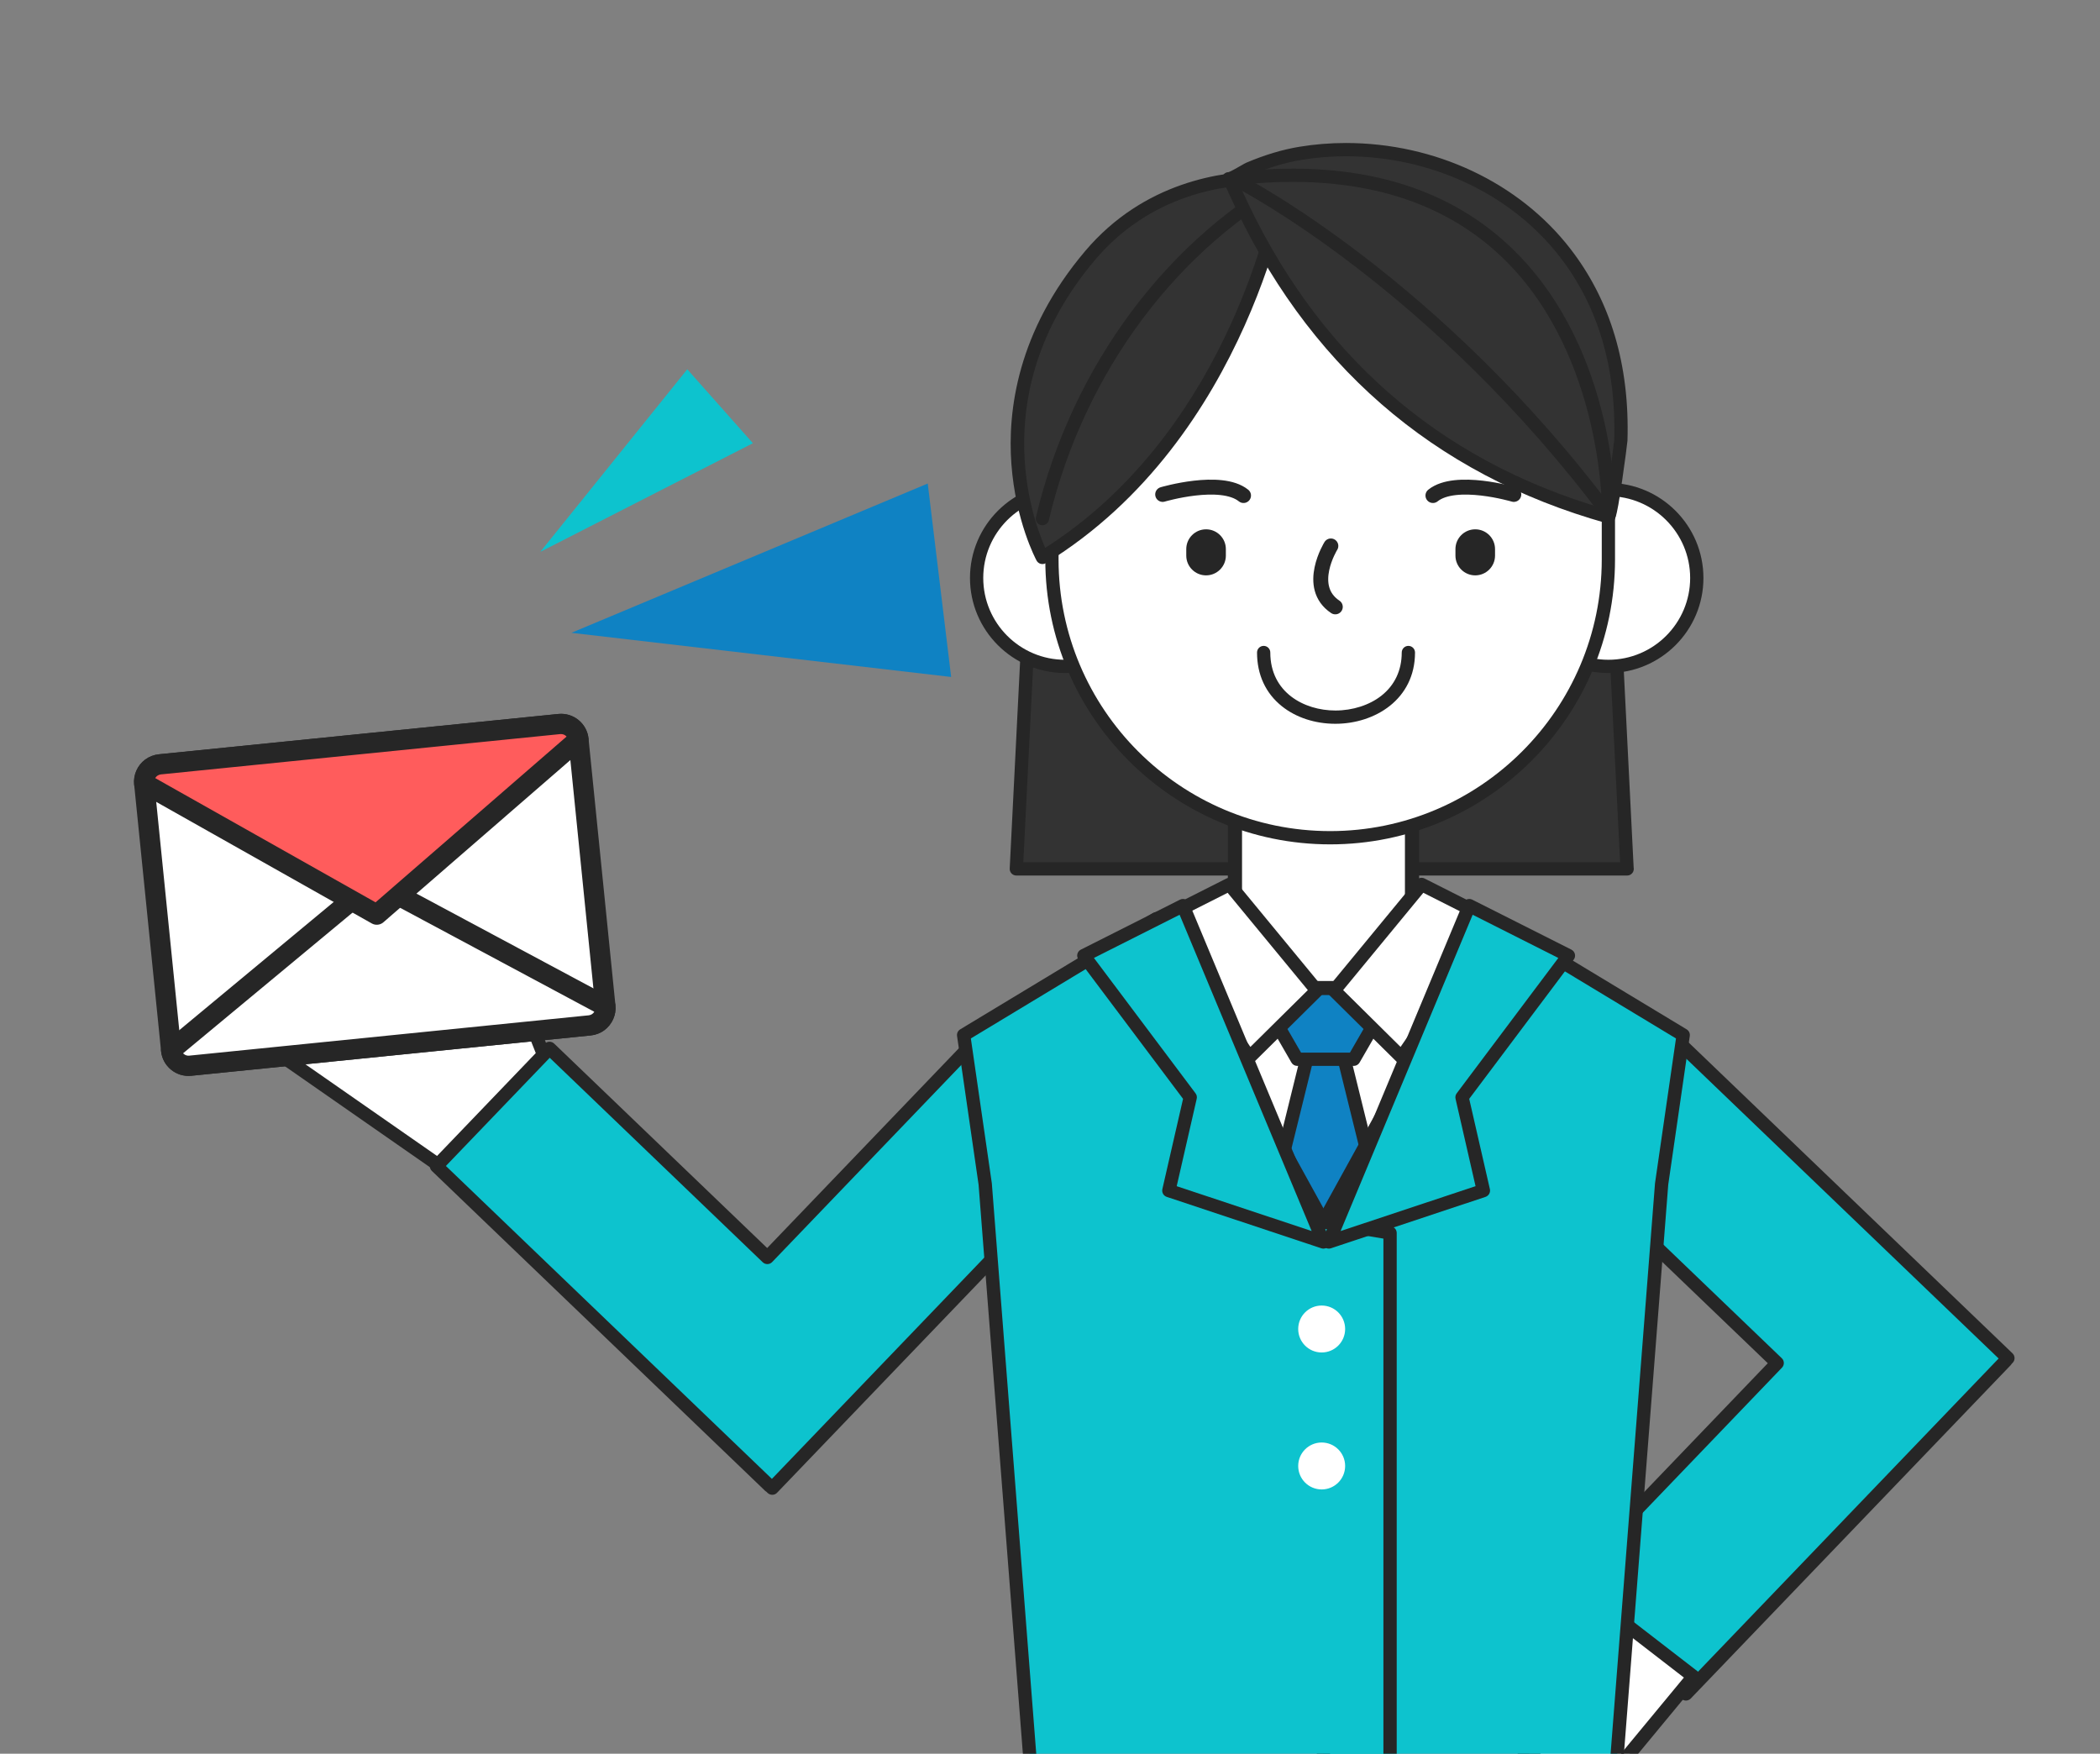 <?xml version="1.0" encoding="iso-8859-1"?>
<!-- Generator: Adobe Illustrator 16.0.0, SVG Export Plug-In . SVG Version: 6.00 Build 0)  -->
<!DOCTYPE svg PUBLIC "-//W3C//DTD SVG 1.1//EN" "http://www.w3.org/Graphics/SVG/1.1/DTD/svg11.dtd">
<svg version="1.1" id="&#x5716;&#x5C64;_1" xmlns="http://www.w3.org/2000/svg" xmlns:xlink="http://www.w3.org/1999/xlink" x="0px"
	 y="0px" width="281.333px" height="234.932px" viewBox="0 0 281.333 234.932" style="enable-background:new 0 0 281.333 234.932;"
	 xml:space="preserve">
<rect x="0" y="0" width="281.333" height="234.932" fill="#808080" stroke="none"/>
<g>
	<g>
		<polygon style="fill:#333333;" points="217.977,116.399 136.157,116.399 138.662,66.426 215.472,66.426 		"/>
		<path style="fill:#262626;" d="M217.986,117.288c-0.002,0-0.006,0-0.009,0h-81.821c-0.243,0-0.475-0.1-0.644-0.276
			c-0.169-0.177-0.255-0.414-0.244-0.657l2.507-49.973c0.022-0.473,0.413-0.844,0.886-0.844h76.811c0.473,0,0.863,0.371,0.887,0.844
			l2.498,49.84c0.012,0.056,0.019,0.116,0.019,0.178C218.875,116.891,218.478,117.288,217.986,117.288z M137.091,115.51h79.952
			l-2.415-48.195h-75.121L137.091,115.51z"/>
	</g>
	<g>
		<rect x="165.443" y="103.494" style="fill:#FFFFFF;" width="23.725" height="28.872"/>
		<path style="fill:#262626;" d="M189.167,133.318h-23.725c-0.524,0-0.95-0.427-0.95-0.95v-28.872c0-0.525,0.426-0.951,0.95-0.951
			h23.725c0.526,0,0.95,0.425,0.95,0.951v28.872C190.12,132.891,189.694,133.318,189.167,133.318z M166.393,131.415h21.824v-26.969
			h-21.824V131.415z"/>
	</g>
	<g>
		<circle style="fill:#FFFFFF;" cx="142.681" cy="77.426" r="11.844"/>
		<path style="fill:#262626;" d="M142.679,90.159c-7.02,0-12.731-5.711-12.731-12.732c0-7.022,5.711-12.734,12.731-12.734
			c7.021,0,12.735,5.712,12.735,12.734C155.415,84.448,149.701,90.159,142.679,90.159z M142.679,66.47
			c-6.041,0-10.955,4.915-10.955,10.957c0,6.042,4.914,10.957,10.955,10.957c6.043,0,10.957-4.914,10.957-10.957
			C153.636,71.385,148.722,66.47,142.679,66.47z"/>
	</g>
	<g>
		<circle style="fill:#FFFFFF;" cx="215.472" cy="77.426" r="11.845"/>
		<path style="fill:#262626;" d="M215.472,90.159c-7.022,0-12.733-5.711-12.733-12.732c0-7.022,5.711-12.734,12.733-12.734
			c7.021,0,12.733,5.712,12.733,12.734C228.206,84.448,222.493,90.159,215.472,90.159z M215.472,66.47
			c-6.042,0-10.956,4.915-10.956,10.957c0,6.042,4.914,10.957,10.956,10.957s10.955-4.914,10.955-10.957
			C226.427,71.385,221.513,66.47,215.472,66.47z"/>
	</g>
	<g>
		<path style="fill:#FFFFFF;" d="M215.472,74.951c0,20.585-16.687,37.274-37.273,37.274l0,0c-20.585,0-37.273-16.688-37.273-37.274
			V59.003c0-20.587,16.688-37.275,37.273-37.275l0,0c20.588,0,37.273,16.688,37.273,37.275V74.951z"/>
		<path style="fill:#262626;" d="M178.199,113.113c-21.042,0-38.162-17.119-38.162-38.162V59.003
			c0-21.043,17.12-38.163,38.162-38.163c21.044,0,38.162,17.12,38.162,38.163v15.949
			C216.361,95.994,199.243,113.113,178.199,113.113z M178.199,22.617c-20.064,0-36.386,16.322-36.386,36.385V74.95
			c0,20.062,16.321,36.385,36.386,36.385c20.063,0,36.385-16.323,36.385-36.385V59.002
			C214.583,38.939,198.259,22.617,178.199,22.617z"/>
	</g>
	<g>
		<path style="fill:#262626;" d="M178.899,96.959c-2.727,0-5.271-0.834-7.165-2.347c-2.181-1.742-3.331-4.232-3.331-7.2
			c0-0.491,0.397-0.889,0.889-0.889s0.888,0.398,0.888,0.889c0,5.337,4.521,7.769,8.72,7.769c2.32,0,4.566-0.724,6.168-1.987
			c1.78-1.404,2.721-3.404,2.721-5.782c0-0.491,0.398-0.889,0.889-0.889c0.491,0,0.89,0.398,0.89,0.889
			C189.566,93.679,184.2,96.959,178.899,96.959z"/>
	</g>
	<g>
		<path style="fill:#333333;" d="M172.058,23.943c0,0-5.138,34.005-32.408,50.735c0,0-10.86-20.094,6.407-40.475
			C156.534,21.839,172.058,23.943,172.058,23.943z"/>
		<path style="fill:#262626;" d="M139.65,75.567c-0.076,0-0.154-0.01-0.23-0.031c-0.234-0.063-0.435-0.221-0.551-0.435
			c-0.115-0.213-2.813-5.28-3.376-12.952c-0.52-7.072,0.773-17.762,9.886-28.519c7.896-9.32,18.435-10.711,24.014-10.711
			c1.707,0,2.742,0.137,2.785,0.144c0.236,0.032,0.448,0.157,0.592,0.348c0.143,0.19,0.203,0.429,0.167,0.665
			c-0.053,0.344-5.517,34.607-32.821,51.36C139.973,75.522,139.813,75.567,139.65,75.567z M169.393,24.696
			c-5.272,0-15.224,1.31-22.656,10.083c-14.699,17.348-8.472,34.62-6.711,38.616c23.42-14.935,29.924-43.168,30.986-48.652
			C170.592,24.718,170.045,24.696,169.393,24.696z"/>
	</g>
	<g>
		<path style="fill:#262626;" d="M139.651,70.365c-0.066,0-0.136-0.007-0.204-0.023c-0.478-0.113-0.772-0.591-0.662-1.069
			c4.792-20.302,17.846-37.753,34.924-46.682c0.437-0.228,0.973-0.059,1.199,0.376c0.228,0.435,0.059,0.972-0.376,1.198
			c-16.628,8.693-29.346,25.708-34.018,45.515C140.418,70.09,140.054,70.365,139.651,70.365z"/>
	</g>
	<g>
		<path style="fill:#333333;" d="M164.605,23.944c0.961,0.265,10.744,34.019,50.867,45.29c0.351,0.098,1.661-9.934,1.67-10.227
			c0.277-9.101-1.803-17.823-7.465-25.136c-8.15-10.527-22.414-15.479-35.438-13.334c-2.389,0.393-4.686,1.132-6.911,2.072
			C166.962,22.762,164.958,24.043,164.605,23.944z"/>
		<path style="fill:#262626;" d="M215.476,70.123c-0.08,0-0.166-0.013-0.243-0.034c-23.314-6.55-40.313-21.352-50.522-43.999
			c-0.28-0.621-0.569-1.262-0.698-1.484c-0.242-0.217-0.356-0.563-0.264-0.899c0.107-0.394,0.465-0.652,0.855-0.652
			c0.322-0.109,1.211-0.62,1.602-0.845c0.416-0.239,0.622-0.356,0.774-0.421c2.506-1.058,4.834-1.755,7.114-2.13
			c2.026-0.334,4.117-0.503,6.207-0.503c11.965,0,23.211,5.297,30.078,14.17c5.386,6.956,7.96,15.605,7.65,25.707
			c-0.007,0.242-0.383,3.091-0.71,5.326C216.503,69.909,216.359,70.123,215.476,70.123z M165.898,24.413
			c0.123,0.259,0.263,0.571,0.432,0.947c9.863,21.877,26.201,36.269,48.564,42.784c0.449-2.169,1.31-8.539,1.359-9.188
			c0.295-9.655-2.153-17.92-7.279-24.541c-6.533-8.441-17.254-13.481-28.673-13.481c-1.994,0-3.988,0.161-5.92,0.479
			c-2.141,0.352-4.335,1.01-6.71,2.013c-0.072,0.033-0.355,0.195-0.581,0.326C166.606,24.032,166.216,24.25,165.898,24.413z"/>
	</g>
	<g>
		<path style="fill:#262626;" d="M215.564,69.883c-0.27,0-0.537-0.124-0.713-0.357c-23.029-30.823-48.823-44.16-49.08-44.291
			c-0.438-0.223-0.611-0.758-0.391-1.195c0.224-0.438,0.758-0.613,1.196-0.391c0.26,0.134,26.408,13.636,49.699,44.813
			c0.293,0.392,0.214,0.949-0.18,1.243C215.936,69.825,215.75,69.883,215.564,69.883z"/>
	</g>
	<g>
		<path style="fill:#262626;" d="M215.472,68.645L215.472,68.645c-0.492-0.001-0.889-0.398-0.889-0.889
			c0-0.214-0.138-21.519-14.233-34.106c-8.448-7.543-20.193-10.513-34.904-8.823c-0.491,0.057-0.929-0.294-0.985-0.781
			c-0.056-0.488,0.294-0.929,0.782-0.983c15.245-1.751,27.457,1.369,36.302,9.272c14.691,13.127,14.818,34.52,14.816,35.424
			C216.359,68.249,215.962,68.645,215.472,68.645z"/>
	</g>
	<g>
		<g>
			<path style="fill:#262626;" d="M164.226,74.427c0,1.464-1.188,2.65-2.653,2.65l0,0c-1.463,0-2.651-1.187-2.651-2.65V73.56
				c0-1.464,1.188-2.651,2.651-2.651l0,0c1.466,0,2.653,1.187,2.653,2.651V74.427z"/>
		</g>
		<g>
			<path style="fill:#262626;" d="M200.287,74.427c0,1.464-1.188,2.65-2.653,2.65l0,0c-1.464,0-2.651-1.187-2.651-2.65V73.56
				c0-1.464,1.188-2.651,2.651-2.651l0,0c1.465,0,2.653,1.187,2.653,2.651V74.427z"/>
		</g>
		<path style="fill:none;stroke:#262626;stroke-width:2;stroke-linecap:round;stroke-linejoin:round;stroke-miterlimit:10;" d="
			M178.292,73.135c0,0-3.411,5.491,0.595,8.162"/>
		<path style="fill:none;stroke:#262626;stroke-width:2;stroke-linecap:round;stroke-linejoin:round;stroke-miterlimit:10;" d="
			M155.761,66.234c0,0,7.79-2.3,10.832,0.148"/>
		<path style="fill:none;stroke:#262626;stroke-width:2;stroke-linecap:round;stroke-linejoin:round;stroke-miterlimit:10;" d="
			M202.802,66.234c0,0-7.791-2.3-10.834,0.148"/>
	</g>
</g>
<g>
	<g>
		<polygon style="fill:#FFFFFF;" points="73.277,142.444 65.334,122.389 60.578,122.547 61.327,134.181 48.593,132.418 
			37.679,132.418 37.679,141.405 59.614,156.683 		"/>
		<path style="fill:#262626;" d="M59.614,157.574c-0.177,0-0.355-0.052-0.51-0.159l-21.935-15.275
			c-0.239-0.166-0.382-0.44-0.382-0.733v-8.987c0-0.492,0.399-0.893,0.892-0.893h10.914c0.039,0,0.08,0.004,0.122,0.009
			l11.651,1.614l-0.68-10.545c-0.017-0.24,0.069-0.478,0.23-0.657c0.162-0.179,0.39-0.283,0.629-0.289l4.759-0.16
			c0.388-0.009,0.72,0.215,0.859,0.563l7.941,20.058c0.129,0.324,0.056,0.691-0.186,0.943l-13.662,14.239
			C60.084,157.481,59.85,157.574,59.614,157.574z M38.572,140.94l20.927,14.575l12.739-13.274l-7.5-18.938l-3.212,0.104
			l0.689,10.714c0.018,0.27-0.086,0.53-0.283,0.712c-0.195,0.184-0.463,0.268-0.729,0.229l-12.673-1.753h-9.959L38.572,140.94
			L38.572,140.94z"/>
	</g>
	<g>
		<polygon style="fill:#0DC3CE;" points="103.455,199.354 146.329,154.681 130.549,139.536 102.8,168.449 73.62,140.442 
			58.475,156.221 103.147,199.097 103.166,199.076 		"/>
		<path style="fill:#262626;" d="M103.455,200.245c-0.231,0-0.452-0.088-0.618-0.248l-0.14-0.135
			c-0.06-0.033-0.117-0.074-0.167-0.122l-44.672-42.876c-0.355-0.34-0.367-0.905-0.026-1.261l15.144-15.779
			c0.164-0.169,0.389-0.268,0.625-0.272c0.236-0.002,0.466,0.085,0.637,0.247l28.538,27.39l27.131-28.271
			c0.163-0.169,0.388-0.269,0.626-0.272c0.241-0.011,0.464,0.084,0.636,0.248l15.779,15.146c0.354,0.341,0.366,0.905,0.025,1.263
			l-42.874,44.673c-0.164,0.171-0.39,0.268-0.626,0.271C103.465,200.245,103.459,200.245,103.455,200.245z M59.736,156.195
			l43.674,41.918l41.658-43.404l-14.493-13.911l-27.132,28.271c-0.34,0.354-0.905,0.365-1.261,0.025l-28.537-27.391L59.736,156.195z
			"/>
	</g>
	<g>
		<g>
			<g>
				<polygon style="fill:#0DC3CE;" points="268.993,181.941 224.32,139.067 209.172,154.847 238.086,182.595 210.081,211.776 
					225.858,226.922 268.734,182.249 268.715,182.231 				"/>
				<path style="fill:#262626;" d="M225.858,227.813c-0.222,0-0.443-0.083-0.615-0.249l-15.779-15.145
					c-0.355-0.339-0.367-0.905-0.024-1.262l27.388-28.537l-28.269-27.131c-0.172-0.163-0.271-0.388-0.274-0.626
					c-0.005-0.237,0.086-0.465,0.25-0.635l15.146-15.78c0.341-0.355,0.903-0.366,1.261-0.023l44.671,42.872
					c0.171,0.166,0.271,0.391,0.274,0.628c0.005,0.235-0.084,0.464-0.25,0.635l-0.133,0.138c-0.032,0.063-0.074,0.118-0.123,0.17
					l-42.875,44.67C226.327,227.72,226.092,227.813,225.858,227.813z M211.342,211.751l14.49,13.909l41.92-43.673l-43.406-41.66
					l-13.911,14.494l28.269,27.131c0.354,0.339,0.367,0.905,0.025,1.261L211.342,211.751z"/>
			</g>
			<g>
				<polygon style="fill:#FFFFFF;" points="226.862,224.586 213.325,240.955 199.184,230.835 211.685,212.862 				"/>
				<path style="fill:#262626;" d="M213.325,241.847c-0.18,0-0.361-0.055-0.52-0.166l-14.141-10.119
					c-0.397-0.285-0.492-0.835-0.215-1.235l12.504-17.973c0.141-0.2,0.354-0.334,0.596-0.372c0.24-0.036,0.488,0.025,0.682,0.177
					l15.178,11.722c0.191,0.149,0.313,0.367,0.34,0.607c0.026,0.24-0.045,0.48-0.199,0.667l-13.536,16.369
					C213.834,241.735,213.583,241.847,213.325,241.847z M200.417,230.623l12.75,9.123l12.42-15.018l-13.705-10.587L200.417,230.623z
					"/>
			</g>
			<g>
				<g>
					<polygon style="fill:#FFFFFF;" points="198.174,125.157 177.295,136.213 156.418,125.157 138.026,141.335 140.916,152.347 
						143.693,217.522 175.522,217.522 179.07,217.522 210.9,217.522 213.678,152.347 216.569,141.335 					"/>
					<path style="fill:#262626;" d="M210.9,218.414h-67.207c-0.478,0-0.871-0.375-0.892-0.853l-2.773-65.082l-2.864-10.918
						c-0.085-0.327,0.02-0.674,0.272-0.896l18.395-16.177c0.278-0.248,0.678-0.294,1.006-0.12l20.461,10.836l20.459-10.836
						c0.328-0.174,0.729-0.128,1.009,0.12l18.394,16.177c0.252,0.224,0.358,0.569,0.272,0.896l-2.865,10.918l-2.772,65.082
						C211.772,218.039,211.379,218.414,210.9,218.414z M144.547,216.632h65.5l2.74-64.323c0.002-0.063,0.012-0.126,0.028-0.188
						l2.749-10.479l-17.52-15.408l-20.332,10.769c-0.262,0.14-0.573,0.14-0.838,0l-20.332-10.769l-17.519,15.408l2.751,10.479
						c0.016,0.063,0.025,0.125,0.027,0.188L144.547,216.632z"/>
				</g>
				<g>
					<g>
						<polygon style="fill:#0F82C3;" points="177.395,132.405 164.997,182.628 177.571,201.065 190.149,182.628 177.749,132.406 
													"/>
						<path style="fill:#262626;" d="M177.571,201.957L177.571,201.957c-0.295,0-0.57-0.145-0.734-0.389l-12.578-18.438
							c-0.143-0.211-0.188-0.471-0.129-0.718l12.399-50.224c0.099-0.398,0.456-0.677,0.866-0.677c0,0,0.002,0,0.004,0h0.354
							c0.408,0.003,0.765,0.28,0.863,0.68l12.399,50.221c0.062,0.247,0.013,0.507-0.13,0.718l-12.577,18.438
							C178.142,201.813,177.866,201.957,177.571,201.957z M165.956,182.455l11.615,17.029l11.617-17.029l-11.617-47.047
							L165.956,182.455z"/>
					</g>
					<g>
						<g>
							<polygon style="fill:#0F82C3;" points="186.84,132.405 168.304,132.405 173.786,141.9 181.364,141.9 							"/>
							<path style="fill:#262626;" d="M181.364,142.792h-7.578c-0.318,0-0.613-0.171-0.771-0.444l-5.48-9.496
								c-0.158-0.277-0.158-0.616,0-0.894c0.158-0.274,0.453-0.443,0.771-0.443h18.535c0.32,0,0.613,0.169,0.771,0.443
								c0.161,0.276,0.161,0.615,0,0.894l-5.476,9.496C181.977,142.621,181.681,142.792,181.364,142.792z M174.299,141.01h6.55
								l4.446-7.714h-15.447L174.299,141.01z"/>
						</g>
					</g>
				</g>
				<g>
					<g>
						<polygon style="fill:#FFFFFF;" points="190.444,118.483 178.731,132.696 187.765,141.632 200.249,123.436 						"/>
						<path style="fill:#262626;" d="M187.765,142.524c-0.235,0-0.46-0.093-0.628-0.259l-9.033-8.937
							c-0.329-0.322-0.354-0.843-0.061-1.2l11.713-14.213c0.266-0.321,0.719-0.417,1.092-0.229l9.802,4.95
							c0.229,0.117,0.397,0.326,0.462,0.575s0.016,0.516-0.129,0.725L188.5,142.136c-0.15,0.22-0.389,0.359-0.651,0.383
							C187.821,142.524,187.793,142.524,187.765,142.524z M179.937,132.635l7.694,7.612l11.305-16.476l-8.257-4.172L179.937,132.635
							z"/>
					</g>
					<g>
						<polygon style="fill:#FFFFFF;" points="164.698,118.483 176.415,132.696 167.379,141.632 154.896,123.436 						"/>
						<path style="fill:#262626;" d="M167.379,142.524c-0.025,0-0.055,0-0.084-0.006c-0.262-0.022-0.502-0.163-0.648-0.383
							l-12.486-18.197c-0.146-0.209-0.19-0.476-0.127-0.725c0.063-0.249,0.23-0.458,0.461-0.575l9.801-4.95
							c0.373-0.188,0.826-0.094,1.093,0.229l11.715,14.213c0.293,0.357,0.269,0.879-0.063,1.2l-9.031,8.937
							C167.84,142.432,167.616,142.524,167.379,142.524z M156.208,123.772l11.305,16.476l7.695-7.612l-10.744-13.034
							L156.208,123.772z"/>
					</g>
				</g>
				<g>
					<polygon style="fill:#0DC3CE;" points="199.693,123.077 177.295,163.697 177.295,236.866 216.513,236.866 222.606,158.596 
						225.497,138.654 					"/>
					<path style="fill:#262626;" d="M216.513,237.76h-39.218c-0.492,0-0.893-0.399-0.893-0.894v-73.169
						c0-0.149,0.038-0.298,0.112-0.431l22.396-40.62c0.118-0.212,0.317-0.368,0.551-0.433c0.235-0.063,0.484-0.024,0.692,0.1
						l25.8,15.579c0.309,0.185,0.475,0.537,0.424,0.892l-2.885,19.91l-6.092,78.241C217.366,237.4,216.98,237.76,216.513,237.76z
						 M178.188,235.977h37.499l6.03-77.45c0-0.021,0.004-0.04,0.008-0.06l2.803-19.354l-24.501-14.795l-21.839,39.607V235.977z"/>
				</g>
				<g>
					<polygon style="fill:#0DC3CE;" points="154.896,123.077 177.295,163.697 186.225,165.169 186.225,236.866 138.079,236.866 
						131.985,158.596 129.097,138.654 					"/>
					<path style="fill:#262626;" d="M186.225,237.76h-48.146c-0.465,0-0.853-0.358-0.89-0.823l-6.091-78.241l-2.883-19.91
						c-0.052-0.354,0.114-0.707,0.421-0.892l25.799-15.579c0.208-0.124,0.457-0.161,0.692-0.1c0.232,0.063,0.433,0.221,0.55,0.433
						l22.19,40.242l8.502,1.4c0.432,0.07,0.746,0.443,0.746,0.879v71.697C187.118,237.359,186.715,237.76,186.225,237.76z
						 M138.905,235.977h46.428v-70.051l-8.181-1.35c-0.271-0.045-0.504-0.209-0.636-0.449l-21.952-39.809l-24.5,14.795l2.803,19.353
						c0.004,0.021,0.007,0.04,0.008,0.061L138.905,235.977z"/>
				</g>
				<g>
					<polygon style="fill:#0DC3CE;" points="158.483,121.316 145.2,128.013 159.454,147.001 156.59,159.492 177.295,166.375 					
						"/>
					<path style="fill:#262626;" d="M177.295,167.267c-0.094,0-0.189-0.015-0.28-0.044l-20.706-6.885
						c-0.438-0.146-0.689-0.598-0.588-1.046l2.771-12.088l-14.007-18.656c-0.159-0.211-0.216-0.481-0.155-0.737
						c0.061-0.258,0.23-0.476,0.467-0.595l13.283-6.695c0.224-0.111,0.479-0.127,0.711-0.041s0.42,0.265,0.516,0.494l18.813,45.06
						c0.135,0.321,0.069,0.692-0.17,0.95C177.778,167.169,177.542,167.267,177.295,167.267z M157.641,158.902l18.078,6.01
						l-17.689-42.369l-11.478,5.786l13.614,18.136c0.158,0.209,0.215,0.479,0.154,0.735L157.641,158.902z"/>
				</g>
				<g>
					<polygon style="fill:#0DC3CE;" points="196.834,121.316 210.118,128.013 195.866,147.001 198.725,159.492 178.02,166.375 					
						"/>
					<path style="fill:#262626;" d="M178.02,167.267c-0.245,0-0.482-0.099-0.652-0.283c-0.24-0.258-0.305-0.629-0.171-0.95
						l18.816-45.06c0.095-0.229,0.278-0.408,0.512-0.494s0.49-0.07,0.712,0.041l13.282,6.695c0.235,0.119,0.405,0.337,0.467,0.595
						c0.06,0.256,0.005,0.526-0.155,0.737l-14.004,18.656l2.77,12.088c0.102,0.448-0.153,0.9-0.59,1.046l-20.705,6.885
						C178.209,167.253,178.114,167.267,178.02,167.267z M197.29,122.543l-17.691,42.369l18.078-6.01l-2.68-11.702
						c-0.061-0.257-0.002-0.526,0.154-0.735l13.615-18.136L197.29,122.543z"/>
				</g>
				<g>
					<circle style="fill:#FFFFFF;" cx="177.062" cy="178.036" r="3.144"/>
				</g>
				<g>
					<circle style="fill:#FFFFFF;" cx="177.062" cy="196.384" r="3.144"/>
				</g>
			</g>
		</g>
	</g>
</g>
<g>
	<g>
		<polygon style="fill:#0DC3CE;" points="72.383,73.927 92.073,49.471 100.862,59.375 		"/>
	</g>
	<g>
		<polygon style="fill:#0F82C3;" points="76.547,84.774 124.287,64.774 127.424,90.688 		"/>
	</g>
</g>
<g>
	<g>
		<path style="fill:#FFFFFF;" d="M74.934,96.992l-53.524,5.402c-1.28,0.13-2.221,1.282-2.091,2.563l3.605,35.714
			c0.128,1.28,1.282,2.222,2.563,2.094l53.523-5.403c1.279-0.128,2.222-1.283,2.093-2.563l-3.606-35.715
			C77.367,97.804,76.213,96.863,74.934,96.992z"/>
		<path style="fill:#262626;" d="M80.964,138.007L80.964,138.007c-0.531,0.394-1.161,0.637-1.818,0.703l-53.523,5.403
			c-0.98,0.098-1.941-0.191-2.707-0.817c-0.765-0.625-1.241-1.51-1.34-2.488l-3.605-35.714c-0.131-1.287,0.438-2.569,1.483-3.342
			c0.532-0.394,1.162-0.637,1.82-0.704l53.524-5.403c2.025-0.204,3.84,1.277,4.047,3.303l3.605,35.716
			C82.58,135.952,82.01,137.233,80.964,138.007z M21.066,103.928c-0.28,0.208-0.434,0.55-0.399,0.892l3.605,35.715
			c0.026,0.26,0.153,0.494,0.358,0.661c0.205,0.17,0.46,0.246,0.719,0.22l53.524-5.403c0.525-0.054,0.932-0.563,0.881-1.078
			L76.148,99.22c-0.054-0.531-0.548-0.934-1.079-0.881l-53.524,5.404C21.373,103.76,21.208,103.824,21.066,103.928z"/>
	</g>
	<g>
		<path style="fill:#FFFFFF;" d="M22.924,140.672c0.128,1.28,1.282,2.222,2.563,2.094l53.523-5.403
			c1.279-0.128,2.222-1.283,2.093-2.563l-31.065-16.634L22.924,140.672z"/>
		<path style="fill:#262626;" d="M80.964,138.007L80.964,138.007c-0.531,0.394-1.161,0.637-1.818,0.703l-53.523,5.403
			c-0.98,0.098-1.941-0.191-2.707-0.817c-0.765-0.625-1.241-1.51-1.34-2.488c-0.045-0.449,0.136-0.891,0.483-1.178l27.113-22.508
			c0.436-0.362,1.02-0.412,1.505-0.151l31.065,16.634c0.396,0.214,0.663,0.609,0.708,1.059
			C82.58,135.952,82.01,137.233,80.964,138.007z M24.528,141.101c0.032,0.034,0.065,0.066,0.103,0.096
			c0.205,0.17,0.46,0.246,0.719,0.22l53.524-5.403c0.308-0.03,0.585-0.215,0.743-0.474l-29.415-15.751L24.528,141.101z"/>
	</g>
	<g>
		<g>
			<path style="fill:#FF5C5C;" d="M77.496,99.084c-0.129-1.28-1.283-2.221-2.562-2.091l-53.524,5.402
				c-1.28,0.13-2.221,1.282-2.091,2.563l31.158,17.569L77.496,99.084z"/>
			<path style="fill:#262626;" d="M51.282,123.616c-0.426,0.316-1.003,0.356-1.472,0.092l-31.158-17.57
				c-0.383-0.217-0.637-0.607-0.682-1.044c-0.131-1.288,0.438-2.57,1.483-3.343c0.532-0.394,1.162-0.637,1.82-0.704l53.524-5.403
				c2.025-0.204,3.84,1.277,4.047,3.303c0.044,0.438-0.128,0.872-0.46,1.16l-27.02,23.443
				C51.337,123.574,51.311,123.596,51.282,123.616z M20.794,104.234l29.517,16.644l25.594-22.206
				c-0.205-0.229-0.513-0.365-0.834-0.333l-53.524,5.404C21.234,103.775,20.947,103.97,20.794,104.234z"/>
		</g>
	</g>
</g>
</svg>
